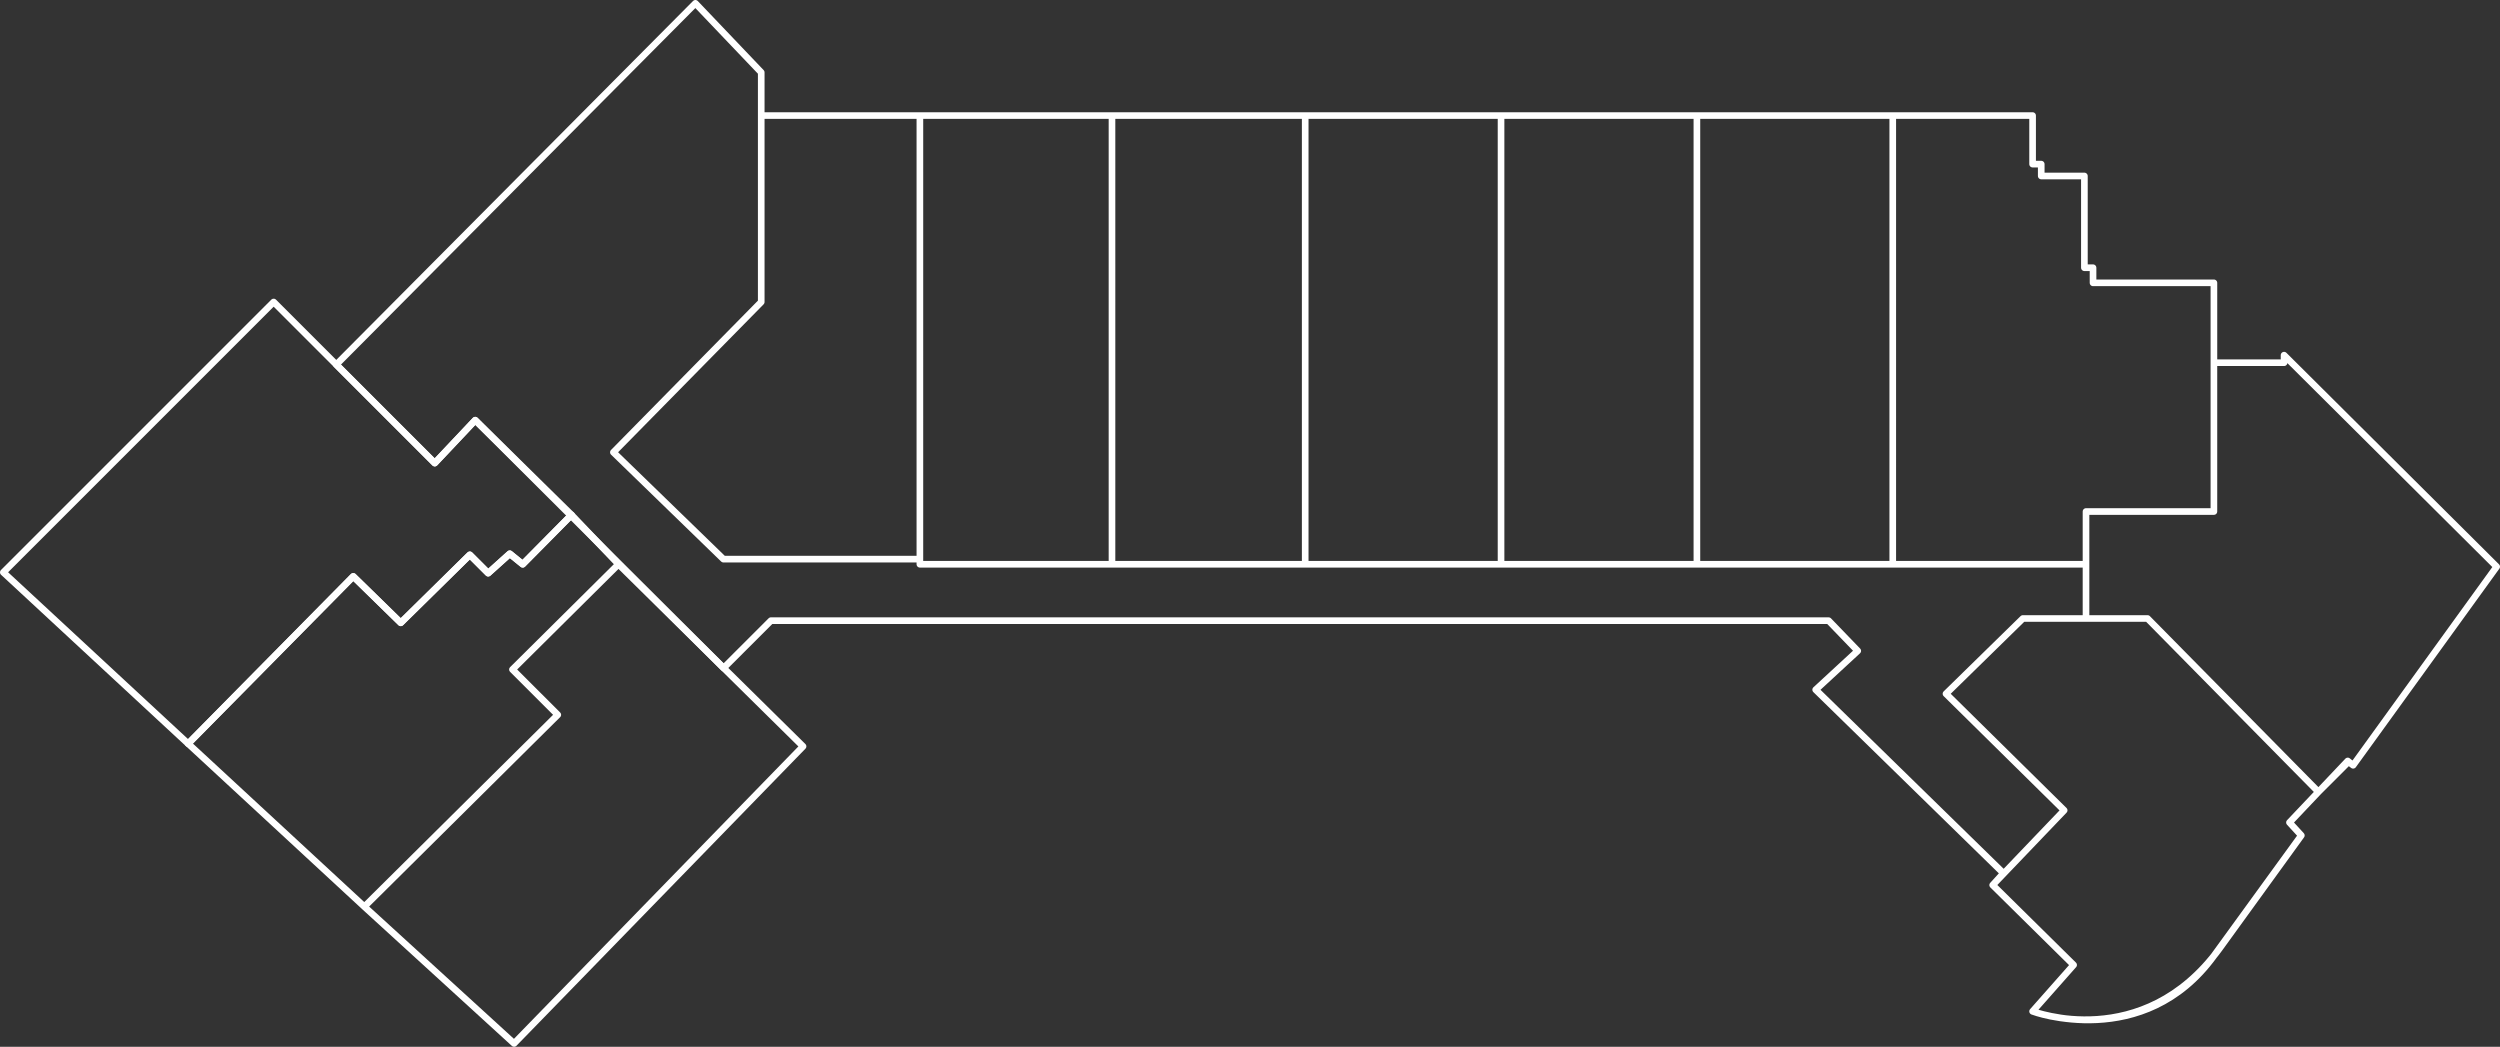 <svg xmlns="http://www.w3.org/2000/svg" width="1129.548" height="472.952" viewBox="0 0 1129.548 472.952"><rect x="0" y="0" width="1129.548" height="472.952" fill="#333333" stroke="none"/><g id="Group_2938" data-name="Group 2938" transform="translate(-179.976 -6924.502)"><g id="Group_2624" data-name="Group 2624" transform="translate(38.118 5908.995)"><path id="Path_1245" data-name="Path 1245" d="M367.956,1122.774l-21.211-22.308-22.067,22.308-5.852-4.755-9.751,8.776-8.289-8.289-31.212,30.719-21.458-20.962-74.6,75.578,79.608,73.632,87.4-86.673-20.483-20.48Zm83.383,82.286L320.778,1339.28l-67.658-61.806,87.4-86.673-20.483-20.48,47.915-47.546Z" transform="translate(53.354 147.678)" fill="none" stroke="#fff" stroke-linejoin="round" stroke-miterlimit="10" stroke-width="3"></path><path id="Path_1247" data-name="Path 1247" d="M400.093,1161.921l-43.518-42.788-18.289,19.383L265.5,1065.735,143.358,1187.887l83.507,77.41,74.606-75.58,21.456,20.968,31.207-30.719,8.289,8.289,9.756-8.776,5.847,4.754Z" transform="translate(0 86.222)" fill="none" stroke="#fff" stroke-linejoin="round" stroke-miterlimit="10" stroke-width="3"></path><path id="Path_1248" data-name="Path 1248" d="M1016.041,1294.954H959.724l-34.748,34.012,53.4,52.667L946.071,1415.4l36.571,36.087-18.533,20.967s50.249,18.492,81.921-25.094l39.5-54.39-5.364-5.852,13.1-13.825Zm61.687-118.979v3.412h-31.7v67.234H988.244v48.333h27.8l77.221,78.34,13.6-13.6,2.069,1.582,64.856-89.723Zm-176.8-108.253h63.183v21.942h3.9v5.359h19.5v41.45h3.905v6.827h54.611v103.321H988.244v23.828H900.926Zm0,202.728H812.438V1067.716h88.487Zm-88.493,0H723.945V1067.716h88.487Zm-88.487,0H635.461V1067.716h88.485Zm-88.49,0H548.162V1067.716h87.294Zm-87.294,0h-86.8V1067.716h86.8Zm-158.48-202.728v84.236l-66.8,67.905,49.737,48.277h88.748V1067.721Zm-29.744-50.714-162.26,163.235,44.5,44.5,18.284-19.389L372.68,1317.312l21.394-21.383H871.946l13.166,13.654L866.1,1327.141l84.843,82.9-4.871,5.364,36.571,36.087-18.533,20.967s49.74,19.013,84.364-28.284l37.058-51.2-5.364-5.852,26.332-27.8,2.437,1.949,64.856-89.723-96.062-95.574v3.412h-31.7V1143.3H991.418v-6.827h-3.905v-41.45h-19.5v-5.359h-3.9v-21.942H389.682v-19.508Z" transform="translate(96.115)" fill="none" stroke="#fff" stroke-linejoin="round" stroke-miterlimit="10" stroke-width="3"></path></g></g></svg>